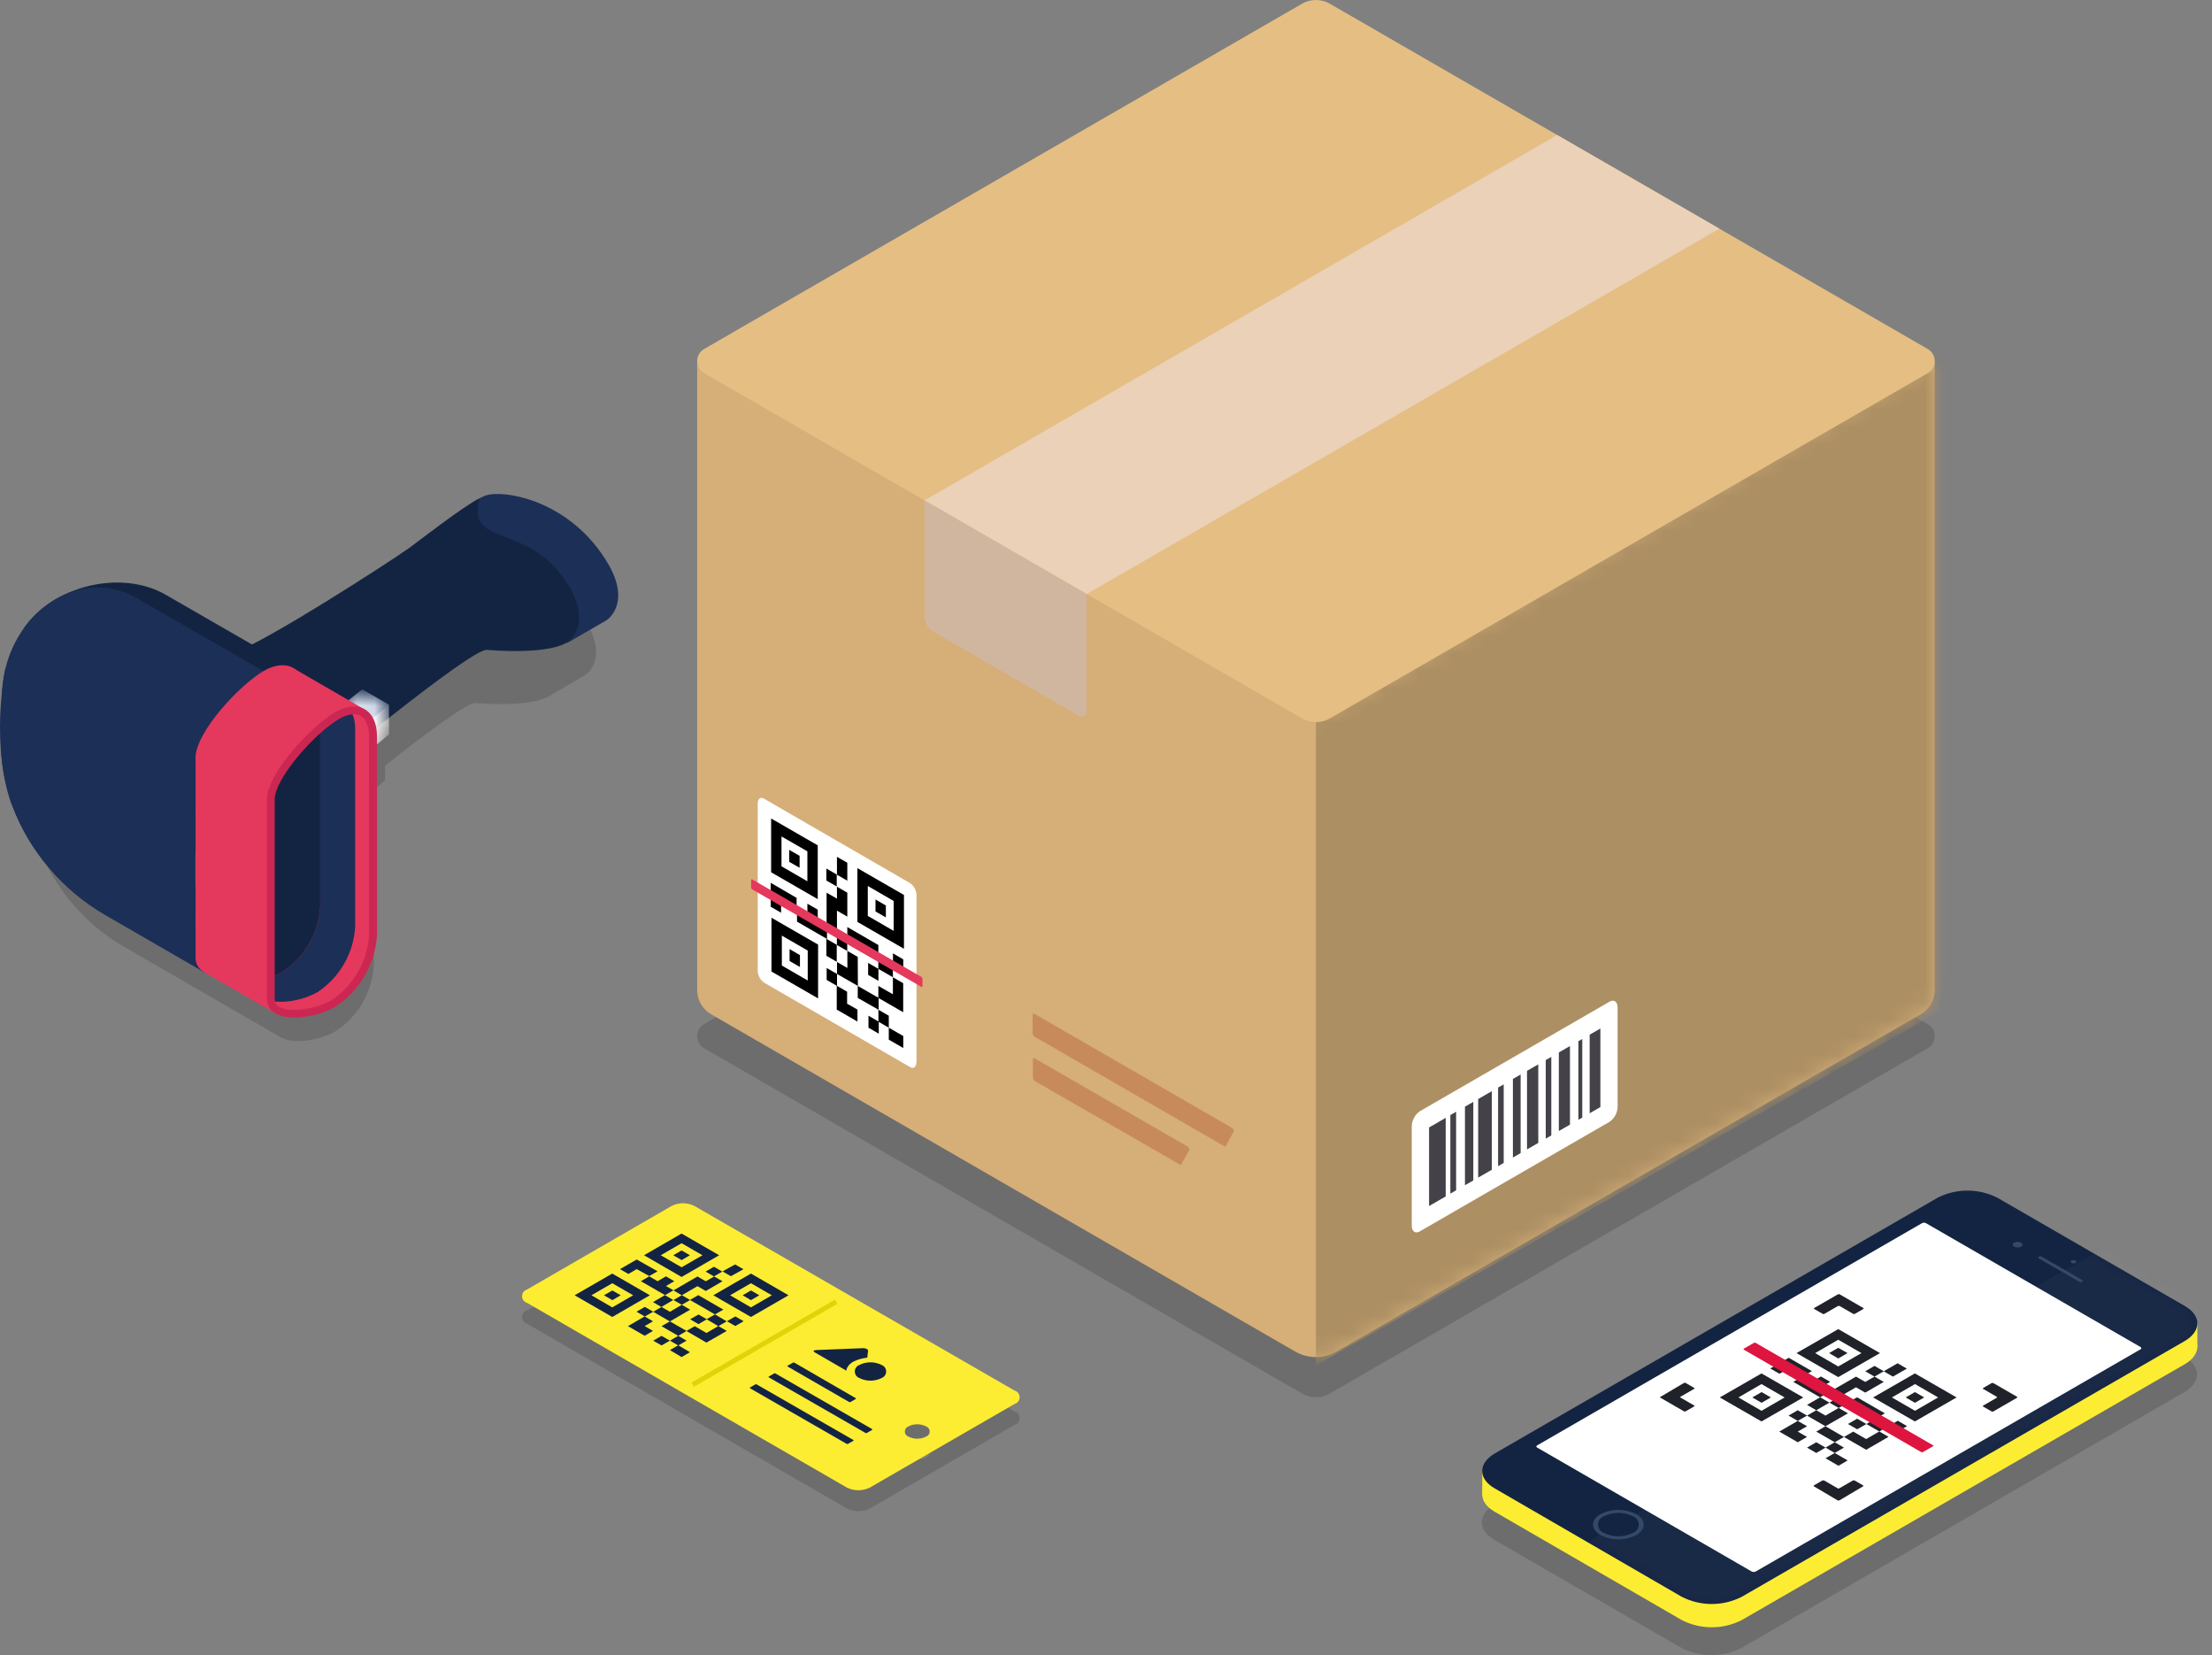 <svg width="127" height="95" viewBox="0 0 127 95" fill="none" xmlns="http://www.w3.org/2000/svg">
<rect x="0" y="0" width="127" height="95" fill="#808080" stroke="none"/>
<path opacity="0.15" d="M33.724 35.829C31.694 32.294 27.927 31.783 27.096 32.202C27.03 32.236 26.966 32.273 26.905 32.314C25.974 32.785 23.533 34.691 23.169 34.95C22.219 35.63 17.249 38.833 14.86 40.044L10.286 37.407C8.78 36.536 6.775 36.608 5.125 37.315C4.513 37.562 3.955 37.924 3.479 38.382C3.431 38.426 3.387 38.474 3.34 38.522L3.236 38.63C3.132 38.742 3.036 38.857 2.94 38.977L2.816 39.141C2.803 39.157 2.791 39.175 2.78 39.193C2.32 39.842 1.992 40.575 1.814 41.35C1.723 41.744 1.668 42.145 1.65 42.549C1.524 43.66 1.514 44.782 1.618 45.896C1.653 46.412 1.734 46.925 1.861 47.426L1.885 47.538L1.909 47.634C1.984 47.951 2.082 48.263 2.205 48.565L2.233 48.629C2.518 49.398 2.896 50.129 3.359 50.806C4.317 52.251 5.596 53.457 7.095 54.329L12.248 57.305L12.324 57.349L16.123 59.542C16.882 59.97 18.384 59.702 19.263 59.195C19.902 58.778 20.434 58.217 20.816 57.556C21.198 56.895 21.419 56.154 21.46 55.392V45.337L22.107 44.79V43.947C24.352 42.173 26.833 40.312 27.3 40.352C29.733 40.539 31.027 40.272 31.535 39.952L33.588 38.754C33.64 38.72 33.689 38.683 33.736 38.642C34.307 38.09 34.471 37.12 33.724 35.829Z" fill="black"/>
<path d="M27.547 28.594L25.055 31.39L32.565 36.907L34.794 35.617C34.851 35.583 34.905 35.542 34.954 35.497C35.589 34.882 35.753 33.831 34.954 32.429C32.748 28.59 28.658 28.035 27.763 28.49C27.651 28.542 27.547 28.594 27.547 28.594Z" fill="#1C2F56"/>
<path d="M10.243 41.126C11.353 41.071 12.449 40.858 13.499 40.495C15.305 39.88 22.287 35.37 23.486 34.503C24.438 33.773 25.324 32.96 26.134 32.074C26.134 32.074 31.891 32.29 32.702 33.692C33.513 35.094 33.337 36.145 32.702 36.756C32.302 37.156 30.876 37.527 27.952 37.303C27.013 37.231 18.125 44.606 18.125 44.606L19.119 45.241L18.536 45.9L10.243 41.126Z" fill="#132442"/>
<path d="M10.243 38.057C11.353 38.002 12.449 37.789 13.499 37.426C15.305 36.811 22.287 32.309 23.486 31.458C23.885 31.174 26.53 29.105 27.54 28.594C26.694 31.526 30.497 29.872 32.702 33.711C33.269 34.698 30.265 31.849 26.781 33.863C19.008 38.349 16.954 41.161 16.954 41.161L19.119 42.196L18.536 42.851L10.243 38.057Z" fill="#132442"/>
<mask id="mask0_4937_2154" style="mask-type:luminance" maskUnits="userSpaceOnUse" x="18" y="39" width="5" height="6">
<path d="M22.135 40.336L20.972 39.665C20.92 39.635 20.86 39.621 20.801 39.626C20.741 39.63 20.684 39.652 20.637 39.688L18.132 41.686V43.176L19.67 44.374L22.127 42.301C22.192 42.246 22.244 42.178 22.28 42.1C22.316 42.023 22.334 41.939 22.334 41.854V40.655C22.33 40.59 22.309 40.526 22.274 40.471C22.24 40.415 22.192 40.368 22.135 40.336Z" fill="white"/>
</mask>
<g mask="url(#mask0_4937_2154)">
<path d="M18.136 41.7L22.334 40.449V42.151L19.67 44.396L18.136 43.19V41.7Z" fill="white"/>
<path d="M20.796 39.562L22.334 40.449L19.67 42.698L18.136 41.7L20.796 39.562Z" fill="url(#paint0_linear_4937_2154)"/>
</g>
<path d="M15.256 44.421L16.794 38.333L9.512 34.138C6.931 32.648 3.004 33.647 1.362 36.076L15.256 44.421Z" fill="#132442"/>
<path d="M17.525 39.883L10.55 35.889C8.242 34.554 4.83 36.911 4.83 40.063C4.83 43.215 6.704 46.854 9.013 48.181L17.525 51.309V39.883Z" fill="#132442"/>
<path d="M15.141 38.531L7.846 34.329C4.423 32.352 0.108 35.419 0.108 40.085C0.108 44.751 2.905 50.14 6.308 52.118L8.637 51.718L15.141 38.531Z" fill="#1C2F56"/>
<path d="M1.898 45.485C1.898 45.485 1.63 38.77 0.3 38.406C-0.559 43.384 0.699 46.248 0.699 46.248C1.701 48.882 3.577 51.091 6.013 52.508L11.809 55.855L11.921 51.277L1.898 45.485Z" fill="#1C2F56"/>
<path d="M11.222 43.526V54.931C11.222 56.449 13.826 56.178 15.145 55.419C15.841 54.968 16.422 54.358 16.838 53.641C17.255 52.923 17.496 52.117 17.541 51.288V39.883C17.541 38.365 16.475 37.75 15.145 38.509C13.814 39.268 11.218 42.004 11.222 43.526Z" fill="#E5385D"/>
<path d="M11.709 55.793L15.836 58.178L20.841 40.669L16.794 38.328L11.709 55.793Z" fill="#E5385D"/>
<path d="M15.324 45.893V57.302C15.324 58.824 17.929 58.553 19.247 57.794C19.944 57.342 20.524 56.733 20.94 56.015C21.357 55.298 21.598 54.492 21.644 53.663V42.258C21.644 40.736 20.581 40.121 19.247 40.88C17.913 41.639 15.324 44.375 15.324 45.893Z" fill="#CC2752"/>
<path d="M20.233 41C20.305 40.99 20.377 40.99 20.449 41C20.566 41.017 20.676 41.063 20.772 41.132C20.867 41.202 20.944 41.293 20.996 41.399C21.133 41.666 21.199 41.963 21.188 42.262V53.667C21.143 54.416 20.924 55.144 20.549 55.794C20.174 56.443 19.653 56.997 19.027 57.41C17.996 58.01 16.198 58.209 15.831 57.598C15.813 57.565 15.8 57.53 15.791 57.494C16.636 57.546 17.478 57.358 18.22 56.951C18.846 56.537 19.367 55.982 19.742 55.332C20.117 54.682 20.336 53.953 20.381 53.204V41.803C20.392 41.527 20.341 41.253 20.233 41Z" fill="#E5385D"/>
<path d="M19.467 41.268C19.7 41.124 19.962 41.032 20.234 41C20.341 41.252 20.394 41.525 20.389 41.799V53.204C20.344 53.953 20.125 54.681 19.75 55.33C19.375 55.98 18.854 56.533 18.228 56.947C17.486 57.354 16.644 57.542 15.799 57.49C15.781 57.431 15.772 57.369 15.771 57.307V56.008C15.929 55.948 16.081 55.874 16.227 55.789C16.852 55.374 17.372 54.821 17.746 54.171C18.12 53.521 18.339 52.794 18.384 52.045V42.091C18.717 41.782 19.08 41.506 19.467 41.268Z" fill="#1C2F56"/>
<path d="M18.384 42.086V52.041C18.339 52.789 18.12 53.517 17.746 54.166C17.372 54.816 16.852 55.37 16.227 55.784C16.081 55.87 15.929 55.943 15.771 56.004V45.893C15.768 44.954 17.146 43.205 18.384 42.086Z" fill="#132442"/>
<path d="M11.221 43.527L4.246 39.508C1.937 38.174 0.059 39.644 0.063 42.796C0.067 45.948 1.937 49.587 4.246 50.913L11.217 54.932L11.221 43.527Z" fill="#1C2F56"/>
<path opacity="0.15" d="M110.679 60.168L76.352 79.986C76.109 80.126 75.833 80.2 75.553 80.2C75.272 80.2 74.997 80.126 74.754 79.986L40.427 60.168C40.305 60.098 40.203 59.997 40.133 59.876C40.062 59.754 40.025 59.616 40.025 59.475C40.025 59.334 40.062 59.196 40.133 59.075C40.203 58.953 40.305 58.852 40.427 58.782L74.754 38.964C74.997 38.824 75.272 38.75 75.553 38.75C75.833 38.75 76.109 38.824 76.352 38.964L110.679 58.782C110.801 58.852 110.902 58.953 110.972 59.075C111.043 59.196 111.08 59.334 111.08 59.475C111.08 59.616 111.043 59.754 110.972 59.876C110.902 59.997 110.801 60.098 110.679 60.168Z" fill="black"/>
<path d="M75.553 41.236L40.027 20.727V56.835C40.028 57.115 40.102 57.391 40.242 57.633C40.382 57.876 40.584 58.077 40.826 58.217L74.358 77.576C74.723 77.786 75.136 77.897 75.557 77.897C75.977 77.897 76.391 77.786 76.755 77.576L110.279 58.217C110.522 58.077 110.723 57.876 110.863 57.633C111.004 57.391 111.078 57.115 111.078 56.835V20.727L75.553 41.236Z" fill="#D6AE78"/>
<mask id="mask1_4937_2154" style="mask-type:luminance" maskUnits="userSpaceOnUse" x="40" y="20" width="72" height="58">
<path d="M75.553 41.236L40.027 20.727V55.912C40.027 56.474 40.175 57.025 40.455 57.511C40.736 57.997 41.139 58.4 41.625 58.681L74.358 77.576C74.723 77.786 75.136 77.897 75.557 77.897C75.977 77.897 76.391 77.786 76.755 77.576L110.279 58.217C110.522 58.077 110.724 57.875 110.864 57.631C111.005 57.388 111.078 57.112 111.078 56.831V20.727L75.553 41.236Z" fill="white"/>
</mask>
<g mask="url(#mask1_4937_2154)">
<path d="M111.881 57.76L75.553 78.377V39.48L111.881 18.508V57.76Z" fill="#AC8F63"/>
</g>
<path d="M110.679 21.418L76.352 41.236C76.109 41.376 75.833 41.45 75.553 41.45C75.272 41.45 74.997 41.376 74.754 41.236L40.427 21.418C40.305 21.348 40.203 21.247 40.133 21.126C40.062 21.004 40.025 20.866 40.025 20.725C40.025 20.584 40.062 20.446 40.133 20.325C40.203 20.203 40.305 20.102 40.427 20.032L74.754 0.214C74.997 0.074 75.272 0 75.553 0C75.833 0 76.109 0.074 76.352 0.214L110.679 20.032C110.801 20.102 110.902 20.203 110.972 20.325C111.043 20.446 111.08 20.584 111.08 20.725C111.08 20.866 111.043 21.004 110.972 21.126C110.902 21.247 110.801 21.348 110.679 21.418Z" fill="#E5BE84"/>
<path d="M92.415 64.388L81.513 70.683C81.257 70.831 81.054 70.683 81.054 70.34V64.663C81.056 64.492 81.099 64.323 81.179 64.171C81.259 64.019 81.373 63.888 81.513 63.788L92.415 57.493C92.671 57.349 92.874 57.493 92.874 57.84V63.513C92.873 63.685 92.83 63.854 92.75 64.006C92.67 64.158 92.555 64.289 92.415 64.388Z" fill="white"/>
<path d="M83.004 68.674L82.049 69.225V64.715L83.004 64.164V68.674Z" fill="#444248"/>
<path d="M83.602 68.323L83.27 68.514V64.008L83.602 63.812V68.323Z" fill="#444248"/>
<path d="M85.651 67.143L84.868 67.594V63.084L85.651 62.633V67.143Z" fill="#444248"/>
<path d="M84.589 67.756L84.109 68.032V63.522L84.589 63.246V67.756Z" fill="#444248"/>
<path d="M90.845 64.147L90.621 64.275V59.765L90.845 59.637V64.147Z" fill="#444248"/>
<path d="M91.884 63.545L91.269 63.901V59.391L91.884 59.035V63.545Z" fill="#444248"/>
<path d="M86.334 66.752L86.011 66.936V62.426L86.334 62.242V66.752Z" fill="#444248"/>
<path d="M88.319 65.604L87.672 65.975V61.465L88.319 61.094V65.604Z" fill="#444248"/>
<path d="M89.067 65.17L88.747 65.358V60.848L89.067 60.664V65.17Z" fill="#444248"/>
<path d="M87.306 66.186L86.862 66.442V61.931L87.306 61.676V66.186Z" fill="#444248"/>
<path d="M90.138 64.553L89.499 64.921V60.41L90.138 60.043V64.553Z" fill="#444248"/>
<path d="M53.079 28.722L62.395 34.099L98.719 13.127L89.403 7.75L53.079 28.722Z" fill="#EAD1B7"/>
<path d="M53.535 36.221L61.923 41.067C62.175 41.214 62.379 41.066 62.379 40.723V34.092L53.075 28.719V35.35C53.078 35.521 53.121 35.689 53.201 35.84C53.281 35.992 53.395 36.122 53.535 36.221Z" fill="#D1B69F"/>
<path d="M52.256 61.252L43.867 56.402C43.756 56.324 43.665 56.219 43.602 56.099C43.539 55.978 43.505 55.844 43.504 55.707V46.12C43.504 45.848 43.664 45.721 43.867 45.844L52.256 50.694C52.367 50.773 52.457 50.878 52.52 50.998C52.584 51.119 52.618 51.253 52.62 51.389V60.956C52.608 61.248 52.444 61.368 52.256 61.252Z" fill="white"/>
<path d="M48.041 50.196V50.883L47.446 50.54V49.853L48.041 50.196ZM47.446 53.887V54.862L48.041 55.206V54.231L47.446 53.887ZM49.231 58.637V57.95L48.636 57.611V56.923L48.041 56.58V57.95L49.231 58.637ZM50.43 54.243L48.648 53.212V53.899L50.43 54.926V54.243ZM50.43 55.613L51.265 56.093V55.409L50.43 54.926V55.613ZM50.43 56.592V57.279L51.856 58.102V56.436L51.265 56.093V57.071L50.43 56.592ZM48.648 49.521L48.053 49.182V50.208L48.648 50.552V49.521ZM48.053 52.27L48.648 52.613V51.239L48.053 50.895V51.582L47.458 51.239V53.212L48.053 53.556V52.27ZM44.25 50.672V52.046L44.845 52.389V51.71L45.736 52.226V51.538L44.25 50.672ZM48.644 54.583V53.899L48.049 53.556V54.243L48.644 54.583ZM49.843 55.957L50.434 56.3V55.613L49.843 55.27V55.957ZM51.269 55.409L51.86 55.749V55.066L51.269 54.722V55.409ZM49.247 54.926L48.652 54.583V55.561L48.057 55.218V55.905L49.255 56.592L49.247 54.926ZM47.462 56.248L48.057 56.592V55.905L47.462 55.561V56.248ZM49.247 56.592V57.279L50.446 57.962V57.279L49.247 56.592ZM51.029 58.989V58.302L50.434 57.958V58.645L51.029 58.989ZM51.86 60.155V59.468L51.029 58.989V59.676L51.86 60.155ZM49.863 58.989L50.454 59.332V58.645L49.863 58.302V58.989ZM46.95 52.901V52.214L46.355 51.87V52.557L45.76 52.214V52.901L47.482 53.895V53.208L46.95 52.901ZM46.95 51.61L44.274 50.068V46.98L46.95 48.523V51.61ZM46.355 48.866L44.869 48.011V49.725L46.355 50.584V48.866ZM45.908 49.126L45.313 48.782V49.469L45.908 49.809V49.126ZM51.9 51.371V54.459L49.227 52.917V49.829L51.9 51.371ZM51.309 51.714L49.823 50.855V52.573L51.309 53.432V51.714ZM50.861 51.974L50.266 51.63V52.318L50.861 52.657V51.974ZM44.294 52.677L46.97 54.219V57.307L44.294 55.765V52.677ZM44.889 55.421L46.375 56.28V54.562L44.889 53.704V55.421ZM45.333 55.162L45.928 55.505V54.822L45.333 54.479V55.162Z" fill="black"/>
<path d="M52.898 56.642L43.187 51.05C43.167 51.035 43.151 51.017 43.14 50.995C43.129 50.974 43.123 50.95 43.123 50.926V50.526C43.123 50.478 43.151 50.454 43.187 50.478L52.898 56.071C52.918 56.085 52.934 56.103 52.945 56.125C52.956 56.147 52.962 56.17 52.962 56.195V56.594C52.962 56.642 52.934 56.666 52.898 56.642Z" fill="#E5385D"/>
<path d="M59.394 60.743L68.182 65.809C68.215 65.829 68.242 65.858 68.261 65.891C68.281 65.924 68.292 65.962 68.294 66L67.851 66.779C67.851 66.851 67.803 66.879 67.739 66.843L59.41 62.05C59.378 62.028 59.352 62 59.333 61.967C59.314 61.933 59.304 61.896 59.302 61.858V60.823C59.286 60.739 59.334 60.711 59.394 60.743Z" fill="#C78B5B"/>
<path d="M59.394 58.193L70.735 64.74C70.766 64.762 70.792 64.79 70.811 64.823C70.83 64.856 70.841 64.894 70.843 64.932L70.403 65.731C70.403 65.802 70.352 65.83 70.292 65.794L59.394 59.503C59.362 59.481 59.336 59.453 59.317 59.42C59.298 59.386 59.288 59.349 59.286 59.311V58.276C59.286 58.188 59.334 58.16 59.394 58.193Z" fill="#C78B5B"/>
<path opacity="0.15" fill-rule="evenodd" clip-rule="evenodd" d="M39.872 70.422L58.248 81.016C58.332 81.039 58.407 81.089 58.46 81.159C58.513 81.229 58.542 81.314 58.542 81.402C58.542 81.489 58.513 81.575 58.46 81.644C58.407 81.714 58.332 81.764 58.248 81.787L49.95 86.581C49.743 86.685 49.515 86.74 49.283 86.74C49.052 86.74 48.823 86.685 48.616 86.581L30.26 75.983C30.177 75.959 30.104 75.908 30.053 75.839C30.001 75.77 29.973 75.686 29.973 75.599C29.973 75.513 30.001 75.429 30.053 75.36C30.104 75.29 30.177 75.24 30.26 75.216L38.557 70.422C38.761 70.319 38.986 70.266 39.215 70.266C39.443 70.266 39.668 70.319 39.872 70.422ZM52.156 83.073C52.312 82.993 52.486 82.951 52.663 82.951C52.839 82.951 53.013 82.993 53.17 83.073C53.231 83.095 53.283 83.135 53.32 83.187C53.358 83.24 53.377 83.303 53.377 83.367C53.377 83.431 53.358 83.494 53.32 83.547C53.283 83.599 53.231 83.639 53.17 83.661C53.013 83.74 52.839 83.781 52.663 83.781C52.487 83.781 52.313 83.74 52.156 83.661C52.095 83.639 52.043 83.599 52.006 83.546C51.969 83.493 51.95 83.43 51.95 83.366C51.951 83.301 51.971 83.239 52.008 83.186C52.046 83.134 52.099 83.095 52.16 83.073H52.156Z" fill="black"/>
<path fill-rule="evenodd" clip-rule="evenodd" d="M39.872 69.223L58.248 79.817C58.332 79.84 58.407 79.89 58.46 79.96C58.513 80.029 58.542 80.115 58.542 80.203C58.542 80.29 58.513 80.375 58.46 80.445C58.407 80.515 58.332 80.565 58.248 80.588L49.95 85.382C49.743 85.486 49.515 85.54 49.283 85.54C49.052 85.54 48.823 85.486 48.616 85.382L30.26 74.784C30.177 74.759 30.104 74.709 30.053 74.64C30.001 74.571 29.973 74.487 29.973 74.4C29.973 74.314 30.001 74.23 30.053 74.16C30.104 74.091 30.177 74.041 30.26 74.017L38.557 69.223C38.761 69.12 38.986 69.066 39.215 69.066C39.443 69.066 39.668 69.12 39.872 69.223ZM52.156 81.874C52.312 81.794 52.486 81.752 52.663 81.752C52.839 81.752 53.013 81.794 53.17 81.874C53.231 81.896 53.283 81.936 53.32 81.988C53.358 82.041 53.377 82.104 53.377 82.168C53.377 82.232 53.358 82.295 53.32 82.348C53.283 82.4 53.231 82.44 53.17 82.462C53.013 82.54 52.839 82.581 52.663 82.581C52.487 82.581 52.313 82.54 52.156 82.462C52.095 82.439 52.043 82.399 52.006 82.347C51.969 82.294 51.95 82.231 51.95 82.166C51.951 82.102 51.971 82.039 52.008 81.987C52.046 81.935 52.099 81.895 52.16 81.874H52.156Z" fill="#FCED32"/>
<path d="M47.889 74.789L39.888 79.411" stroke="#DFD408" stroke-width="0.28" stroke-miterlimit="3" stroke-linecap="square"/>
<path d="M49.416 79.153L48.097 78.389L46.779 77.626C46.659 77.559 46.699 77.499 46.867 77.491L48.209 77.439L49.556 77.383C49.723 77.383 49.851 77.451 49.839 77.547L49.743 78.326L49.651 79.101C49.639 79.196 49.535 79.22 49.416 79.153Z" fill="#132442"/>
<path d="M50.962 78.156C51.505 78.467 51.505 78.979 50.962 79.29C50.657 79.444 50.32 79.524 49.979 79.524C49.638 79.524 49.301 79.444 48.996 79.29C48.453 78.979 48.453 78.467 48.996 78.156C49.301 78.002 49.638 77.922 49.979 77.922C50.32 77.922 50.657 78.002 50.962 78.156Z" fill="#FCED32"/>
<path d="M50.625 78.351C50.7 78.38 50.764 78.432 50.809 78.498C50.854 78.564 50.878 78.642 50.878 78.723C50.878 78.803 50.854 78.881 50.809 78.947C50.764 79.013 50.7 79.065 50.625 79.094C50.425 79.197 50.203 79.25 49.978 79.25C49.753 79.25 49.531 79.197 49.331 79.094C49.256 79.065 49.192 79.013 49.147 78.947C49.102 78.881 49.078 78.803 49.078 78.723C49.078 78.642 49.102 78.564 49.147 78.498C49.192 78.432 49.256 78.38 49.331 78.351C49.531 78.249 49.753 78.195 49.978 78.195C50.203 78.195 50.425 78.249 50.625 78.351Z" fill="#132442"/>
<path d="M45.6 78.212L49.139 80.258C49.139 80.258 49.139 80.286 49.139 80.297L48.824 80.477C48.813 80.483 48.802 80.486 48.79 80.486C48.778 80.486 48.766 80.483 48.756 80.477L45.217 78.436C45.212 78.434 45.209 78.431 45.206 78.427C45.203 78.423 45.202 78.419 45.202 78.414C45.202 78.409 45.203 78.405 45.206 78.401C45.209 78.397 45.212 78.394 45.217 78.392L45.532 78.212C45.542 78.206 45.554 78.203 45.566 78.203C45.578 78.203 45.59 78.206 45.6 78.212Z" fill="#132442"/>
<path d="M44.521 78.836L50.078 82.032C50.078 82.032 50.078 82.06 50.078 82.072L49.762 82.252C49.752 82.258 49.74 82.261 49.728 82.261C49.717 82.261 49.705 82.258 49.694 82.252L44.134 79.056C44.13 79.054 44.128 79.051 44.126 79.047C44.124 79.044 44.123 79.04 44.123 79.036C44.123 79.032 44.124 79.028 44.126 79.025C44.128 79.021 44.13 79.018 44.134 79.016L44.449 78.832C44.473 78.826 44.498 78.827 44.521 78.836Z" fill="#132442"/>
<path d="M43.439 79.462L49 82.658C49.003 82.66 49.006 82.663 49.008 82.667C49.01 82.67 49.011 82.674 49.011 82.678C49.011 82.682 49.01 82.686 49.008 82.689C49.006 82.693 49.003 82.696 49 82.698L48.684 82.878C48.673 82.884 48.661 82.887 48.648 82.887C48.636 82.887 48.623 82.884 48.612 82.878L43.056 79.682C43.056 79.682 43.056 79.654 43.056 79.642L43.367 79.462C43.378 79.456 43.391 79.453 43.403 79.453C43.416 79.453 43.428 79.456 43.439 79.462Z" fill="#132442"/>
<path d="M41.47 72.99L40.991 73.265L40.511 72.99L40.991 72.71L41.47 72.99ZM38.174 74.34L37.491 74.74L37.971 75.019L38.654 74.62L38.174 74.34ZM37.012 76.673L37.491 76.393L37.012 76.118L37.491 75.842L37.012 75.562L36.053 76.118L37.012 76.673ZM41.53 75.171L40.092 74.34L39.612 74.616L41.05 75.447L41.53 75.171ZM40.571 75.722L41.242 76.122L41.726 75.846L41.05 75.447L40.571 75.722ZM39.888 76.122L39.409 76.397L40.559 77.064L41.726 76.393L41.242 76.114L40.559 76.513L39.888 76.122ZM42.684 72.854L42.205 72.578L41.482 72.978L41.965 73.253L42.684 72.854ZM40.044 73.825L40.523 74.1L41.482 73.545L41.003 73.269L40.523 73.545L40.044 73.269L38.666 74.068L39.145 74.348L40.044 73.825ZM36.556 72.295L35.598 72.846L36.077 73.126L36.556 72.846L37.276 73.245L37.755 72.97L36.556 72.295ZM39.145 74.895L39.624 74.62L39.145 74.344L38.666 74.62L39.145 74.895ZM39.624 75.726L40.104 76.006L40.583 75.726L40.104 75.451L39.624 75.726ZM41.738 75.838L42.217 76.114L42.696 75.838L42.217 75.562L41.738 75.838ZM39.624 75.175L39.145 74.895L38.462 75.295L37.983 75.019L37.503 75.295L38.462 75.85L39.624 75.175ZM36.544 75.291L37.024 75.566L37.503 75.291L37.024 75.015L36.544 75.291ZM38.462 75.846L37.983 76.122L38.941 76.677L39.421 76.397L38.462 75.846ZM38.941 77.228L39.421 76.953L38.941 76.677L38.462 76.953L38.941 77.228ZM39.133 77.895L39.612 77.616L38.941 77.216L38.462 77.496L39.133 77.895ZM37.503 76.953L37.983 77.228L38.462 76.953L37.983 76.677L37.503 76.953ZM38.234 73.817L38.714 73.541L38.234 73.261L37.755 73.541L37.276 73.261L36.796 73.541L38.186 74.34L38.666 74.06L38.234 73.817ZM39.133 73.297L36.976 72.051L39.133 70.805L41.29 72.051L39.133 73.297ZM40.331 72.051L39.133 71.36L37.935 72.051L39.133 72.742L40.331 72.051ZM39.612 72.051L39.133 71.775L38.654 72.051L39.133 72.327L39.612 72.051ZM45.273 74.348L43.116 75.594L40.955 74.348L43.116 73.102L45.273 74.348ZM44.314 74.348L43.116 73.657L41.917 74.348L43.116 75.043L44.314 74.348ZM43.595 74.348L43.116 74.072L42.636 74.348L43.116 74.628L43.595 74.348ZM35.154 73.102L37.312 74.348L35.154 75.594L32.993 74.348L35.154 73.102ZM33.956 74.348L35.154 75.043L36.353 74.348L35.154 73.657L33.956 74.348ZM34.675 74.348L35.158 74.628L35.638 74.348L35.158 74.072L34.675 74.348Z" fill="#132442"/>
<path opacity="0.15" d="M114.669 71.684L125.431 77.9C126.382 78.447 126.382 79.334 125.431 79.897L99.981 94.59C99.448 94.86 98.86 95 98.263 95C97.666 95 97.078 94.86 96.545 94.59L85.783 88.378C84.837 87.831 84.837 86.944 85.783 86.381L111.238 71.684C111.77 71.414 112.357 71.273 112.954 71.273C113.55 71.273 114.138 71.414 114.669 71.684Z" fill="black"/>
<path d="M114.69 70.084L125.448 76.3C126.398 76.848 126.398 77.734 125.448 78.298L99.997 92.994C99.465 93.264 98.876 93.405 98.279 93.405C97.682 93.405 97.094 93.264 96.562 92.994L85.812 86.77C84.861 86.223 84.861 85.336 85.812 84.773L111.262 70.076C111.794 69.809 112.382 69.671 112.977 69.672C113.572 69.673 114.159 69.815 114.69 70.084Z" fill="#FCED32"/>
<path d="M86.935 84.445H85.102V85.82H86.935V84.445Z" fill="#FCED32"/>
<path d="M126.16 75.938H124.326V77.312H126.16V75.938Z" fill="#FCED32"/>
<path d="M114.69 68.756L125.448 74.968C126.398 75.516 126.398 76.402 125.448 76.966L99.997 91.658C99.465 91.928 98.876 92.069 98.279 92.069C97.682 92.069 97.094 91.928 96.562 91.658L85.812 85.43C84.861 84.883 84.861 83.996 85.812 83.433L111.262 68.74C111.795 68.474 112.383 68.337 112.978 68.34C113.573 68.343 114.16 68.485 114.69 68.756Z" fill="#132442"/>
<mask id="mask2_4937_2154" style="mask-type:luminance" maskUnits="userSpaceOnUse" x="85" y="68" width="42" height="25">
<path d="M114.69 68.756L125.448 74.968C126.398 75.516 126.398 76.402 125.448 76.966L99.997 91.658C99.465 91.928 98.876 92.069 98.279 92.069C97.682 92.069 97.094 91.928 96.562 91.658L85.812 85.43C84.861 84.883 84.861 83.996 85.812 83.433L111.262 68.74C111.795 68.474 112.383 68.337 112.978 68.34C113.573 68.343 114.16 68.485 114.69 68.756Z" fill="white"/>
</mask>
<g mask="url(#mask2_4937_2154)">
<g opacity="0.03">
<path d="M124.912 69.289L89.507 89.443L98.755 93.993L127.788 77.774L124.912 69.289Z" fill="white"/>
</g>
</g>
<path d="M110.579 70.21L122.891 77.316C122.905 77.321 122.917 77.33 122.926 77.342C122.935 77.355 122.939 77.369 122.939 77.384C122.939 77.399 122.935 77.414 122.926 77.426C122.917 77.438 122.905 77.447 122.891 77.452L100.804 90.203C100.768 90.221 100.728 90.23 100.688 90.23C100.648 90.23 100.608 90.221 100.572 90.203L88.26 83.093C88.246 83.089 88.233 83.081 88.223 83.069C88.214 83.057 88.209 83.042 88.209 83.027C88.209 83.011 88.214 82.997 88.223 82.985C88.233 82.973 88.246 82.964 88.26 82.961L110.348 70.21C110.383 70.19 110.423 70.18 110.463 70.18C110.504 70.18 110.544 70.19 110.579 70.21Z" fill="white"/>
<path d="M115.644 71.328C115.537 71.392 115.537 71.492 115.644 71.555C115.706 71.588 115.774 71.606 115.844 71.606C115.914 71.606 115.982 71.588 116.044 71.555C116.152 71.496 116.148 71.392 116.044 71.332C115.982 71.299 115.914 71.282 115.845 71.281C115.775 71.281 115.706 71.296 115.644 71.328Z" fill="#344968"/>
<path d="M117.222 72.133L119.551 73.475C119.56 73.48 119.568 73.487 119.574 73.496C119.579 73.505 119.582 73.515 119.582 73.525C119.582 73.535 119.579 73.546 119.574 73.555C119.568 73.563 119.56 73.57 119.551 73.575C119.525 73.589 119.497 73.596 119.467 73.596C119.438 73.596 119.409 73.589 119.383 73.575L117.055 72.229C117.007 72.205 117.007 72.161 117.055 72.133C117.081 72.12 117.109 72.113 117.138 72.113C117.168 72.113 117.196 72.12 117.222 72.133Z" fill="#344968"/>
<path d="M118.937 72.355C118.973 72.337 119.012 72.328 119.052 72.328C119.093 72.328 119.132 72.337 119.168 72.355C119.236 72.391 119.236 72.451 119.168 72.491C119.132 72.508 119.093 72.518 119.052 72.518C119.012 72.518 118.973 72.508 118.937 72.491C118.873 72.451 118.873 72.391 118.937 72.355Z" fill="#344968"/>
<path d="M91.888 86.914C92.207 86.752 92.56 86.668 92.917 86.668C93.274 86.668 93.627 86.752 93.946 86.914C94.513 87.241 94.513 87.776 93.946 88.112C93.627 88.273 93.274 88.358 92.917 88.358C92.56 88.358 92.207 88.273 91.888 88.112C91.321 87.776 91.321 87.241 91.888 86.914Z" fill="#344968"/>
<path d="M92.092 87.033C92.348 86.904 92.631 86.836 92.919 86.836C93.206 86.836 93.489 86.904 93.746 87.033C93.846 87.067 93.933 87.131 93.995 87.217C94.056 87.302 94.089 87.405 94.089 87.511C94.089 87.616 94.056 87.719 93.995 87.805C93.933 87.891 93.846 87.955 93.746 87.988C93.489 88.118 93.206 88.186 92.919 88.186C92.631 88.186 92.348 88.118 92.092 87.988C91.992 87.955 91.905 87.891 91.843 87.805C91.781 87.719 91.748 87.616 91.748 87.511C91.748 87.405 91.781 87.302 91.843 87.217C91.905 87.131 91.992 87.067 92.092 87.033Z" fill="#132442"/>
<path d="M108.155 78.71L107.624 79.017L107.092 78.71L107.624 78.402L108.155 78.71ZM104.504 80.204L103.749 80.639L104.28 80.947L105.035 80.511L104.504 80.204ZM103.217 82.784L103.749 82.481L103.217 82.173L103.749 81.866L103.217 81.558L102.155 82.173L103.217 82.784ZM108.219 81.123L106.621 80.204L106.09 80.511L107.688 81.43L108.219 81.123ZM107.156 81.738L107.899 82.165L108.431 81.858L107.688 81.43L107.156 81.738ZM106.401 82.173L105.87 82.481L107.144 83.216L108.431 82.473L107.899 82.165L107.144 82.601L106.401 82.173ZM109.481 78.558L108.95 78.251L108.151 78.71L108.678 79.017L109.481 78.558ZM106.561 79.629L107.092 79.936L108.155 79.321L107.624 79.017L107.092 79.321L106.561 79.017L105.035 79.896L105.566 80.204L106.561 79.629ZM102.698 77.935L101.639 78.55L102.167 78.854L102.698 78.55L103.497 79.01L104.028 78.702L102.698 77.935ZM105.566 80.815L106.098 80.511L105.566 80.204L105.035 80.511L105.566 80.815ZM106.098 81.738L106.629 82.041L107.156 81.738L106.629 81.43L106.098 81.738ZM108.431 81.858L108.962 82.165L109.493 81.858L108.962 81.55L108.431 81.858ZM106.098 81.123L105.566 80.815L104.807 81.254L104.28 80.947L103.749 81.254L104.807 81.866L106.098 81.123ZM102.686 81.254L103.217 81.558L103.749 81.254L103.217 80.947L102.686 81.254ZM104.807 81.866L104.28 82.173L105.339 82.784L105.87 82.481L104.807 81.866ZM105.339 83.4L105.87 83.092L105.339 82.784L104.811 83.092L105.339 83.4ZM105.554 84.135L106.082 83.827L105.339 83.4L104.811 83.703L105.554 84.135ZM103.749 83.092L104.28 83.4L104.811 83.092L104.28 82.784L103.749 83.092ZM104.548 79.621L105.079 79.317L104.548 79.01L104.02 79.317L103.489 79.01L102.958 79.317L104.496 80.204L105.027 79.896L104.548 79.621ZM105.542 79.045L103.145 77.667L105.542 76.289L107.939 77.667L105.542 79.045ZM106.873 77.667L105.542 76.9L104.216 77.667L105.542 78.434L106.873 77.667ZM106.074 77.667L105.542 77.364L105.015 77.667L105.542 77.975L106.074 77.667ZM112.337 80.212L109.941 81.59L107.544 80.212L109.941 78.834L112.337 80.212ZM111.275 80.212L109.949 79.445L108.622 80.212L109.949 80.979L111.275 80.212ZM110.476 80.212L109.945 79.904L109.413 80.212L109.945 80.519L110.476 80.212ZM101.136 78.834L103.533 80.212L101.136 81.59L98.739 80.212L101.136 78.834ZM99.81 80.212L101.136 80.979L102.462 80.212L101.136 79.445L99.81 80.212ZM100.609 80.212L101.14 80.519L101.671 80.212L101.14 79.904L100.609 80.212Z" fill="#1F2229"/>
<path d="M105.518 74.296L104.168 75.075C104.136 75.075 104.136 75.119 104.168 75.139L104.643 75.411C104.659 75.421 104.678 75.426 104.697 75.426C104.716 75.426 104.735 75.421 104.751 75.411L105.518 74.968C105.535 74.96 105.553 74.956 105.572 74.956C105.59 74.956 105.609 74.96 105.626 74.968L106.393 75.411C106.409 75.421 106.428 75.426 106.447 75.426C106.466 75.426 106.484 75.421 106.5 75.411L106.976 75.139C107.008 75.119 107.008 75.091 106.976 75.075L105.626 74.296C105.609 74.287 105.591 74.281 105.572 74.281C105.553 74.281 105.534 74.287 105.518 74.296Z" fill="#1F2229"/>
<path d="M95.328 80.182L96.678 79.383C96.695 79.375 96.713 79.371 96.732 79.371C96.751 79.371 96.769 79.375 96.786 79.383L97.261 79.659C97.293 79.659 97.293 79.703 97.261 79.723L96.494 80.166C96.462 80.166 96.462 80.21 96.494 80.226L97.261 80.669C97.293 80.669 97.293 80.713 97.261 80.733L96.786 81.005C96.769 81.015 96.751 81.02 96.732 81.02C96.713 81.02 96.694 81.015 96.678 81.005L95.328 80.226C95.296 80.226 95.296 80.198 95.328 80.182Z" fill="#1F2229"/>
<path d="M115.8 80.234L114.45 81.013C114.434 81.023 114.415 81.028 114.396 81.028C114.377 81.028 114.358 81.023 114.342 81.013L113.867 80.741C113.839 80.721 113.839 80.693 113.867 80.677L114.634 80.234C114.666 80.234 114.666 80.19 114.634 80.17L113.867 79.726C113.861 79.724 113.855 79.72 113.852 79.715C113.848 79.709 113.846 79.703 113.846 79.697C113.846 79.69 113.848 79.684 113.852 79.678C113.855 79.673 113.861 79.669 113.867 79.666L114.342 79.391C114.359 79.383 114.377 79.379 114.396 79.379C114.415 79.379 114.433 79.383 114.45 79.391L115.8 80.17C115.832 80.19 115.832 80.218 115.8 80.234Z" fill="#1F2229"/>
<path d="M105.61 86.119L106.96 85.32C106.992 85.32 106.992 85.272 106.96 85.256L106.485 84.981C106.468 84.973 106.45 84.969 106.431 84.969C106.412 84.969 106.394 84.973 106.377 84.981L105.61 85.424C105.594 85.434 105.575 85.439 105.556 85.439C105.537 85.439 105.518 85.434 105.502 85.424L104.735 84.981C104.718 84.973 104.7 84.969 104.681 84.969C104.663 84.969 104.644 84.973 104.627 84.981L104.152 85.256C104.12 85.256 104.12 85.3 104.152 85.32L105.502 86.119C105.519 86.127 105.537 86.131 105.556 86.131C105.575 86.131 105.593 86.127 105.61 86.119Z" fill="#1F2229"/>
<path d="M100.804 77.082L110.978 82.954C110.987 82.954 110.995 82.957 111.001 82.963C111.007 82.969 111.01 82.977 111.01 82.986C111.01 82.994 111.007 83.002 111.001 83.008C110.995 83.014 110.987 83.018 110.978 83.018L110.407 83.345C110.391 83.355 110.372 83.36 110.353 83.36C110.334 83.36 110.315 83.355 110.299 83.345L100.124 77.473C100.097 77.473 100.097 77.425 100.124 77.409L100.696 77.082C100.712 77.072 100.731 77.066 100.75 77.066C100.769 77.066 100.787 77.072 100.804 77.082Z" fill="#DD153F"/>
<defs>
<linearGradient id="paint0_linear_4937_2154" x1="18.136" y1="41.132" x2="22.334" y2="41.132" gradientUnits="userSpaceOnUse">
<stop stop-color="#F0F5FC"/>
<stop offset="1" stop-color="#D2DCEC"/>
</linearGradient>
</defs>
</svg>
